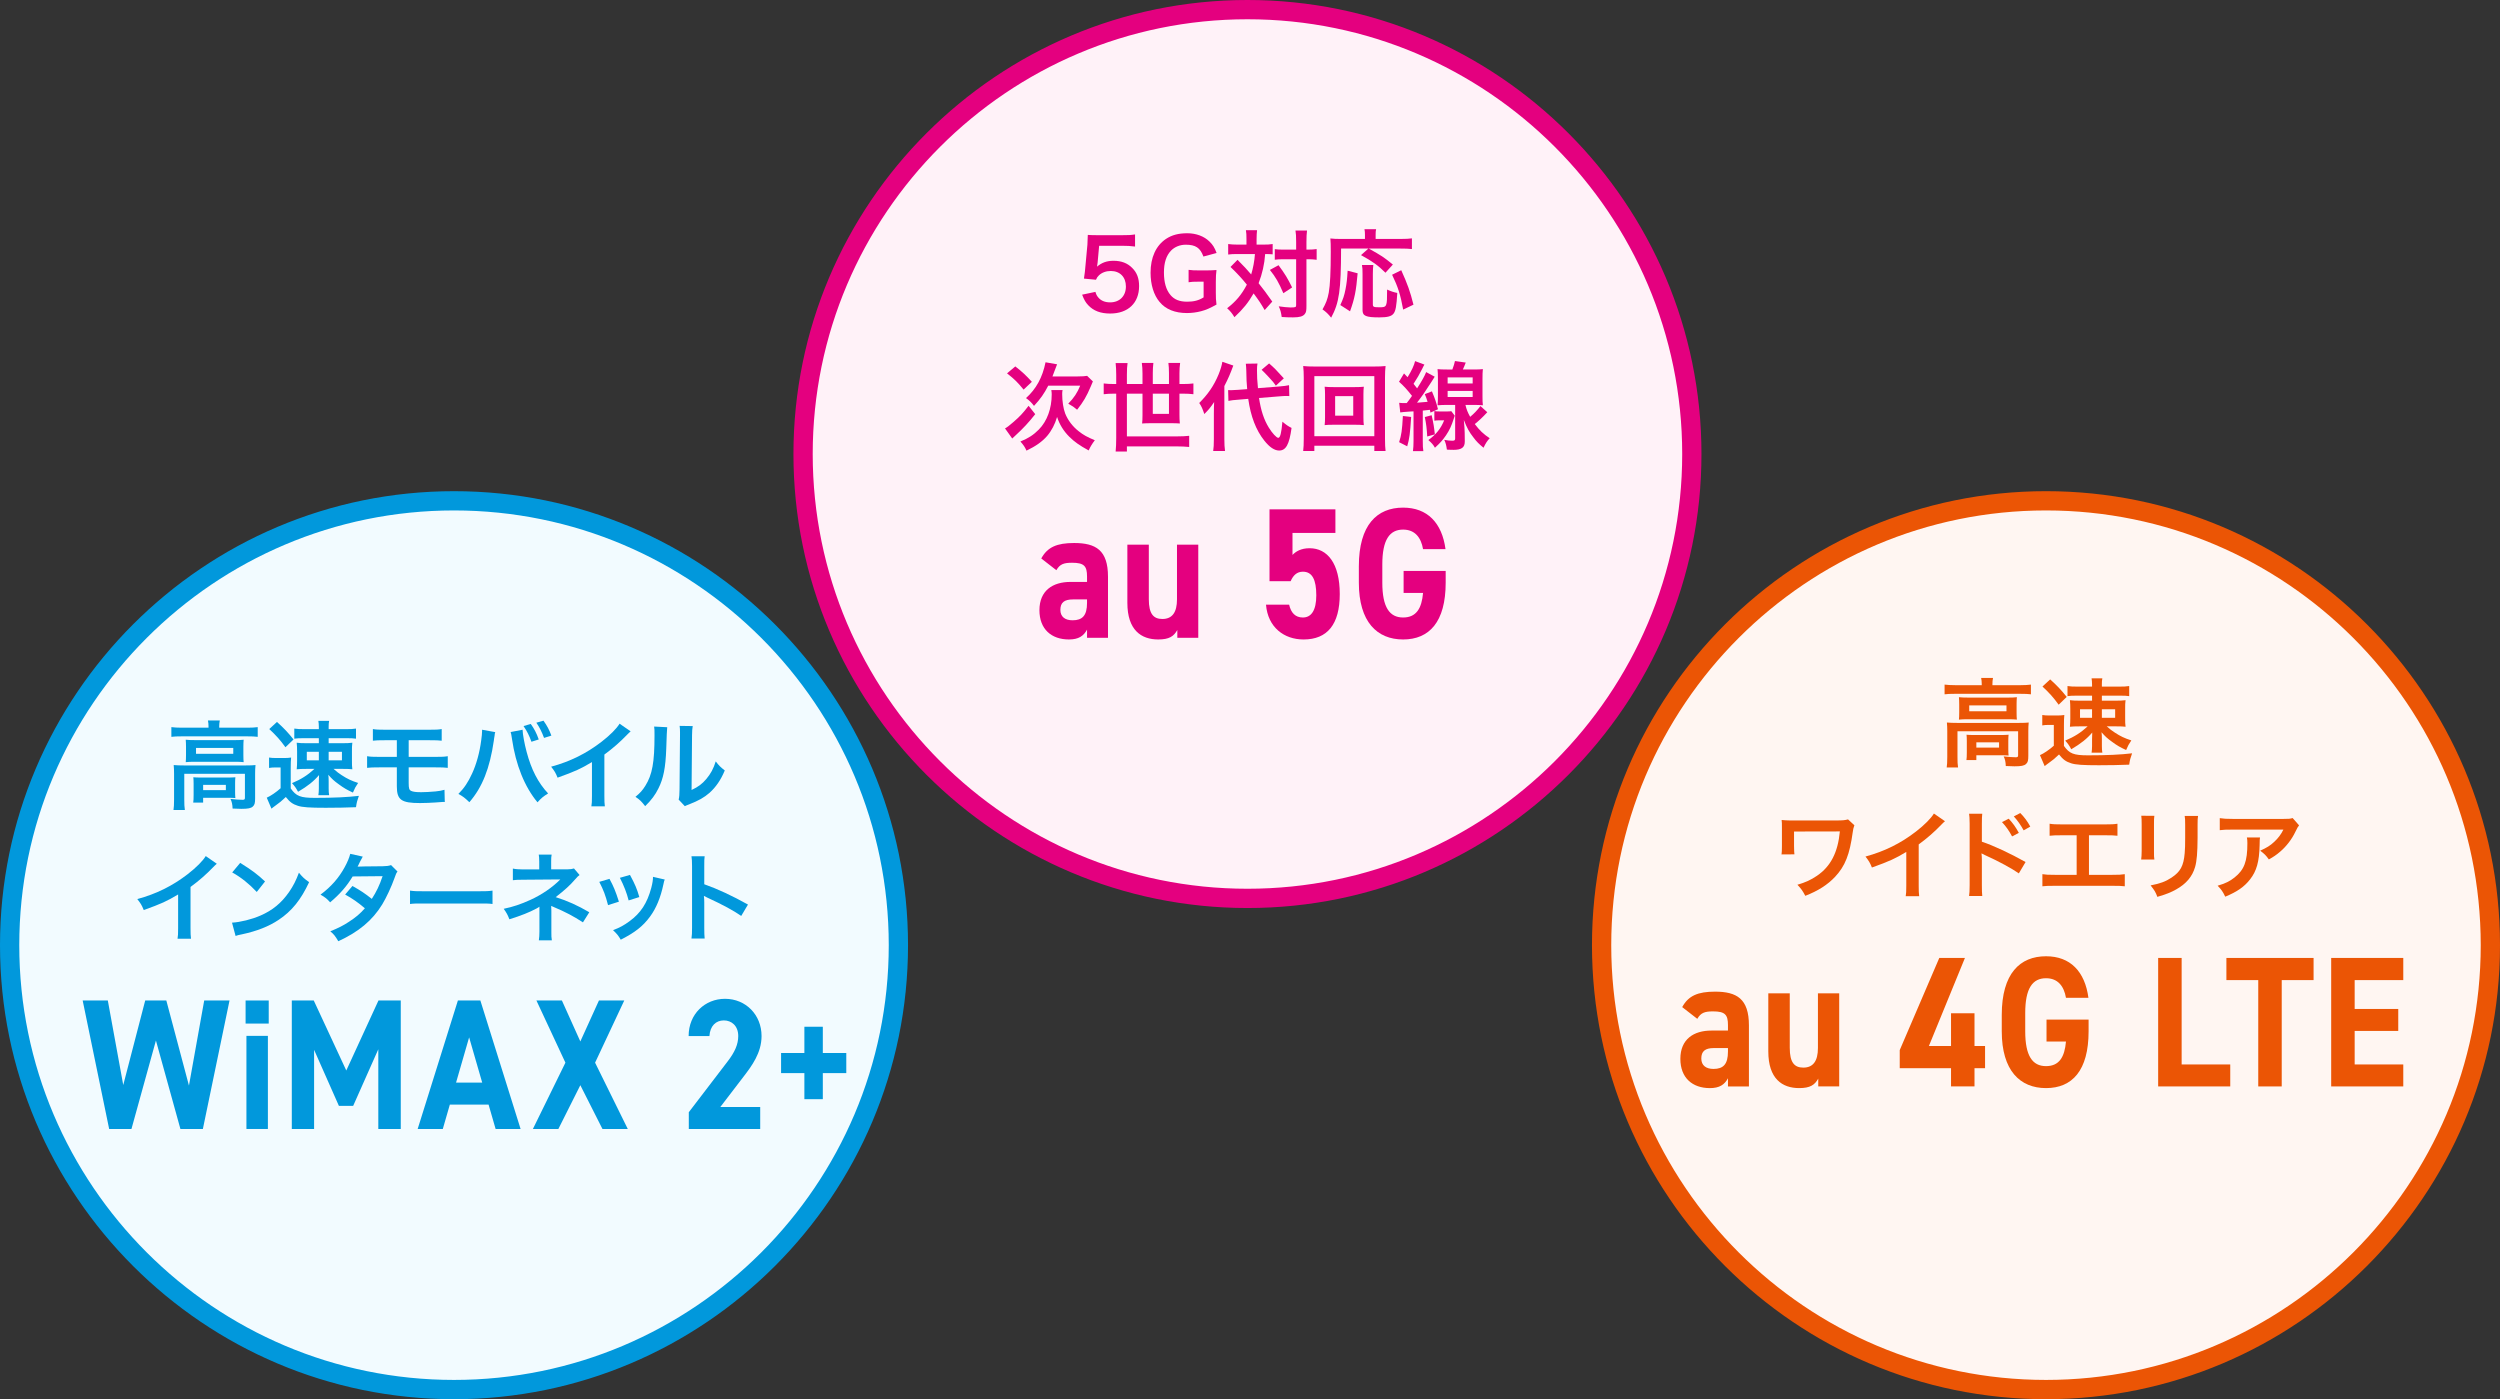 <?xml version="1.0" encoding="UTF-8"?><svg id="_レイヤー_1" xmlns="http://www.w3.org/2000/svg" width="387.985" height="217.147" viewBox="0 0 387.985 217.147"><rect x="0" y="0" width="387.985" height="217.147" fill="#333333" stroke="none"/><defs><style>.cls-1{fill:#e4007f;}.cls-2{fill:#0198dc;}.cls-3{fill:#eb5505;}.cls-4{fill:#f2fbff;}.cls-5{fill:#fff6f2;}.cls-6{fill:#fff2f8;}</style></defs><circle class="cls-4" cx="70.46" cy="146.688" r="68.965"/><path class="cls-2" d="m70.46,217.147C31.608,217.147,0,185.539,0,146.688s31.608-70.459,70.46-70.459,70.46,31.608,70.46,70.459-31.608,70.46-70.46,70.46Zm0-137.929c-37.203,0-67.47,30.267-67.47,67.469s30.267,67.47,67.47,67.47,67.47-30.267,67.47-67.47-30.267-67.469-67.47-67.469Z"/><path class="cls-2" d="m32.362,112.756c0-.344-.029-.643-.089-.941h1.837c-.059.314-.09.598-.09.926v.194h4.408c.672,0,1.09-.03,1.568-.09v1.509c-.494-.06-.867-.075-1.555-.075h-10.307c-.672,0-1.046.015-1.539.075v-1.509c.479.06.926.09,1.629.09h4.137v-.179Zm-5.348,7.334c0-.508-.015-.896-.059-1.359.478.045.91.06,1.553.06h9.68c.718,0,1.076-.015,1.465-.06-.045.463-.061.807-.061,1.345v3.809c0,.747-.074,1.031-.357,1.285-.299.269-.748.358-1.793.358-.314,0-.389,0-.867-.03-.159-.01-.318-.015-.478-.015-.03-.672-.104-1.016-.329-1.494.822.09,1.465.135,1.883.135.283,0,.358-.075.358-.314v-3.72h-9.411v3.974c0,.762.015,1.121.09,1.643h-1.764c.061-.313.09-.941.09-1.643v-3.974h0Zm1.854-4.198c0-.478-.016-.732-.045-1.09.433.045.791.06,1.448.06h6.214c.598,0,.912-.015,1.33-.06-.029.388-.045.612-.045,1.09v1.285c0,.583.016.747.045,1.105-.403-.044-.746-.06-1.404-.06h-6.184c-.584,0-.972.015-1.404.06.029-.313.045-.597.045-1.105v-1.285Zm7.617,6.961c0,.433.016.732.045,1.001-.283-.03-.836-.045-1.239-.045h-3.765v.747h-1.539c.045-.284.061-.613.061-1.21v-1.733c0-.433-.016-.688-.045-.986.344.03.657.044,1.21.044h4.093c.568,0,.777-.015,1.225-.044-.029.284-.045.508-.045.956,0,0,0,1.27,0,1.27Zm-6.064-5.871h5.781v-.912h-5.781v.912Zm1.105,5.646h3.525v-.822h-3.525v.822Z"/><path class="cls-2" d="m41.759,117.566c.389.06.627.075,1.195.075h1.09c.449,0,.777-.015,1.136-.075-.045.448-.06.836-.06,1.628v3.167c.836,1.195,1.508,1.464,3.734,1.464,2.957,0,5.094-.105,6.842-.314-.283.822-.328.956-.448,1.763-1.359.06-3.167.09-4.706.09-2.494,0-3.615-.075-4.332-.314-.791-.254-1.239-.583-1.852-1.359-.658.627-.986.896-1.584,1.315-.299.209-.492.373-.643.493l-.731-1.703c.567-.239,1.493-.866,2.151-1.464v-3.227h-.792c-.419,0-.628.015-1.001.075v-1.613h0Zm1.225-5.527c1.076.971,1.688,1.613,2.57,2.719l-1.256,1.21c-.776-1.09-1.449-1.837-2.51-2.823l1.195-1.105h0Zm4.078,2.525c-.643,0-.971.015-1.389.075v-1.569c.463.075.852.09,1.643.09h2.166v-.344c0-.344-.029-.672-.074-.941h1.673c-.06.269-.075.538-.075.866v.418h2.63c.807,0,1.136-.015,1.613-.09v1.569c-.463-.06-.702-.075-1.359-.075h-2.884v.776h2.242c.611,0,.985-.015,1.434-.075-.061.448-.061.747-.061,1.345v1.404c0,.627,0,.941.061,1.374-.373-.044-.747-.06-1.465-.06h-1.448c.553.493.776.657,1.255.971.866.567,1.494.866,2.555,1.21-.449.672-.479.747-.807,1.494-.941-.433-1.404-.702-2.196-1.285-.731-.523-1.061-.836-1.628-1.479.045.254.059.568.059,1.061v1.091c0,.418.016.687.075,1.016h-1.673c.045-.299.074-.612.074-1.031v-1.09c0-.104,0-.434.03-1.001-.807.956-1.763,1.718-3.257,2.599-.328-.612-.508-.866-.941-1.344,1.42-.598,2.436-1.24,3.481-2.211h-1.284c-.703,0-1.047.015-1.465.06.045-.463.061-.777.061-1.344v-1.389c0-.598-.016-.912-.061-1.39.448.06.837.075,1.479.075h1.957v-.776h-2.42Zm.553,2.106v1.33h1.867v-1.33h-1.867Zm3.391,1.33h2.062v-1.33h-2.062v1.33Z"/><path class="cls-2" d="m58.854,119.09c-.972,0-1.359.015-1.883.075v-1.807c.553.089.881.104,1.912.104h2.703v-2.584h-1.822c-1.075,0-1.389.015-1.896.075v-1.808c.553.09.866.104,1.927.104h6.812c1.076,0,1.39-.015,1.942-.104v1.808c-.508-.06-.821-.075-1.912-.075h-3.212v2.584h4.152c1.017,0,1.359-.015,1.912-.104v1.807c-.521-.06-.91-.075-1.881-.075h-4.184v2.39c0,.896.074,1.121.403,1.27.284.134.747.194,1.539.194.538,0,1.448-.045,2.226-.12.568-.06.867-.104,1.389-.254l.045,1.897c-.104-.015-.193-.015-.254-.015-.089,0-.492.03-1.209.089-.658.045-1.658.09-2.376.09-2.913,0-3.601-.493-3.601-2.6v-2.943h-2.732Z"/><path class="cls-2" d="m76.86,113.623c-.045.165-.061.179-.074.299l-.03.254-.075.433-.045.359c-.627,4.287-1.792,7.23-3.794,9.53-.702-.672-.985-.896-1.703-1.285.896-.896,1.509-1.808,2.136-3.182.643-1.389,1.166-3.242,1.404-5.124.09-.612.135-1.12.135-1.449v-.209s2.047.374,2.047.374Zm4.242-.374c.016.688.284,2.151.627,3.436.732,2.764,1.778,4.78,3.332,6.453-.762.478-1.076.732-1.644,1.375-1.987-2.375-3.376-5.811-3.958-9.83-.09-.612-.135-.852-.209-1.075l1.852-.359h0Zm1.27-.896c.553.777.882,1.404,1.24,2.405l-1.135.358c-.344-.956-.658-1.598-1.226-2.435l1.12-.329h0Zm2.062,2.166c-.344-.926-.718-1.673-1.195-2.36l1.105-.314c.567.792.896,1.419,1.225,2.315,0,0-1.135.359-1.135.359Z"/><path class="cls-2" d="m97.873,113.503c-.254.224-.329.284-.553.523-1.12,1.165-2.241,2.136-3.525,3.077v6.379c0,.822.015,1.255.075,1.658h-2.092c.074-.433.09-.732.09-1.613v-5.258c-1.748,1.045-2.584,1.434-5.334,2.42-.312-.777-.478-1.031-1-1.703,2.957-.807,5.467-2.046,7.842-3.884,1.33-1.031,2.346-2.062,2.779-2.793l1.718,1.195h0Z"/><path class="cls-2" d="m103.548,112.861c-.04.279-.09,1.394-.15,3.346-.104,2.913-.433,4.601-1.209,6.14-.508,1.031-1.076,1.792-2.062,2.764-.582-.747-.807-.971-1.508-1.449.731-.598,1.09-1.001,1.538-1.718,1.075-1.718,1.419-3.645,1.419-7.828,0-.822,0-.956-.06-1.359l2.032.104h0Zm3.958-.179c-.075.433-.089.687-.104,1.419l-.074,8.5c1.045-.493,1.643-.941,2.285-1.703.688-.807,1.121-1.628,1.464-2.733.522.672.718.866,1.404,1.404-.612,1.479-1.39,2.6-2.375,3.481-.852.732-1.628,1.18-3.183,1.792-.328.12-.447.179-.642.269l-.956-1.016c.104-.433.119-.762.135-1.584l.074-8.425v-.448c0-.374-.016-.702-.06-.986l2.031.03h0Z"/><path class="cls-2" d="m33.647,134.049c-.254.224-.328.284-.553.523-1.12,1.165-2.24,2.136-3.525,3.077v6.379c0,.822.016,1.255.075,1.658h-2.091c.074-.433.089-.732.089-1.613v-5.258c-1.747,1.045-2.585,1.434-5.333,2.42-.313-.777-.479-1.031-1.001-1.703,2.958-.807,5.468-2.046,7.843-3.884,1.33-1.031,2.346-2.062,2.779-2.793,0,0,1.717,1.195,1.717,1.195Z"/><path class="cls-2" d="m36.007,143.192c1.285-.075,3.062-.508,4.422-1.105,1.867-.807,3.257-1.957,4.438-3.66.656-.956,1.075-1.777,1.523-2.987.582.702.822.926,1.584,1.464-1.271,2.733-2.689,4.497-4.736,5.856-1.523,1.016-3.376,1.748-5.691,2.241-.598.119-.643.134-.986.254l-.553-2.062Zm1.271-9.277c1.777,1.105,2.704,1.792,3.854,2.883l-1.285,1.628c-1.195-1.27-2.42-2.255-3.81-3.032l1.24-1.479h0Z"/><path class="cls-2" d="m61.69,135.259c-.194.254-.225.314-.463,1.001-.479,1.359-1.301,3.107-1.912,4.108-1.524,2.479-3.631,4.242-6.812,5.706-.479-.807-.672-1.061-1.24-1.539,1.27-.523,2.018-.896,2.914-1.494,1.061-.687,1.688-1.225,2.449-2.077-1.046-.896-1.941-1.523-3.062-2.136l1.135-1.329c1.256.702,1.883,1.12,3.004,2.001.701-1.076,1.209-2.121,1.672-3.525l-4.645.045c-.927,1.539-1.987,2.749-3.496,4.018-.493-.552-.717-.747-1.494-1.195,1.644-1.225,2.838-2.584,3.75-4.257.434-.792.731-1.524.866-2.077l1.942.433c-.11.179-.26.458-.449.837-.179.403-.283.583-.357.717.159-.02,1.453-.04,3.883-.06.613-.015.927-.045,1.315-.179l1.001,1h0Z"/><path class="cls-2" d="m63.633,138.217c.657.09.941.104,2.42.104h7.962c1.479,0,1.764-.015,2.42-.104v2.077c-.598-.075-.762-.075-2.435-.075h-7.933c-1.673,0-1.837,0-2.435.075v-2.077h0Z"/><path class="cls-2" d="m83.626,145.94c.06-.403.09-.836.09-1.33v-3.899c-.15.12-.254.179-.449.284-1.119.598-2.39,1.105-4.212,1.673-.284-.717-.419-.971-.882-1.628,1.479-.313,2.645-.702,4.153-1.389,1.733-.792,3.347-1.882,4.631-3.167h-.313c-.06.01-1.882.025-5.468.045-.866,0-1.03.015-1.583.075v-1.808c.389.09.955.134,1.598.134h2.495v-1.225c-.015-.553-.015-.762-.075-1.076h2.002c-.06.284-.074.553-.074,1.046v1.24h2.524c.448,0,.731-.045,1.016-.135l.866,1.016c-.254.194-.269.209-.656.642-.838.971-1.614,1.673-3.049,2.793,1.809.568,3.437,1.3,5.215,2.346l-.986,1.568c-1.523-.986-2.689-1.599-4.557-2.39-.193-.09-.225-.09-.373-.165.015.18.029.598.029.732v3.286c0,.657,0,.896.075,1.33h-2.017,0Z"/><path class="cls-2" d="m94.589,136.395c.627,1.15.926,1.867,1.463,3.54l-1.688.538c-.389-1.509-.688-2.301-1.359-3.615l1.584-.463h0Zm8.574.104c-.09.224-.119.299-.209.762-.434,2.032-1.105,3.675-2.062,4.975-1.104,1.509-2.345,2.479-4.556,3.6-.388-.657-.567-.881-1.194-1.479,1.045-.403,1.658-.732,2.539-1.375,1.748-1.27,2.748-2.793,3.391-5.184.194-.732.27-1.254.27-1.718,0,0,1.822.418,1.822.418Zm-5.393-.717c.791,1.479,1.075,2.136,1.449,3.436l-1.658.523c-.284-1.136-.732-2.286-1.359-3.511,0,0,1.568-.448,1.568-.448Z"/><path class="cls-2" d="m107.312,145.657c.074-.478.09-.881.09-1.673v-9.575c0-.732-.029-1.121-.09-1.524h2.047c-.061.448-.061.643-.061,1.568v2.779c2.047.717,4.393,1.808,6.783,3.152l-1.047,1.763c-1.239-.852-2.793-1.703-5.287-2.853-.344-.165-.389-.179-.508-.254.045.418.059.597.059,1.016v3.944c0,.777.016,1.165.061,1.658,0,0-2.047,0-2.047,0Z"/><path class="cls-2" d="m20.4,175.21h-3.46l-4.111-19.941h3.902l2.395,13.121,3.408-13.121h3.277l3.512,13.207,2.368-13.207h3.929l-4.137,19.941h-3.486l-3.799-13.728-3.798,13.728h0Z"/><path class="cls-2" d="m38.114,155.269h3.59v3.583h-3.59v-3.583Zm.131,5.491h3.33v14.45h-3.33v-14.45Z"/><path class="cls-2" d="m53.742,166.135l4.995-10.866h3.46v19.941h-3.486v-12.369l-3.902,8.786h-2.212l-3.85-8.699v12.283h-3.461v-19.941h3.408l5.048,10.866Z"/><path class="cls-2" d="m64.819,175.21l6.244-19.941h3.486l6.244,19.941h-3.877l-1.093-3.786h-6.01l-1.093,3.786s-3.902,0-3.902,0Zm5.957-7.196h4.059l-2.029-7.022s-2.029,7.022-2.029,7.022Z"/><path class="cls-2" d="m82.702,175.21l5.047-10.289-4.5-9.652h3.954l2.862,6.358,2.887-6.358h3.93l-4.527,9.652,5.073,10.289h-3.929l-3.434-6.792-3.408,6.792h-3.955Z"/><path class="cls-2" d="m117.979,175.21h-11.082v-2.601l6.01-7.861c1.118-1.445,1.664-2.659,1.664-3.959,0-1.618-1.066-2.427-2.236-2.427-1.223,0-2.134.838-2.238,2.427h-3.226c0-3.439,2.55-5.78,5.646-5.78,3.227,0,5.672,2.485,5.672,5.78,0,2.63-1.561,4.682-2.706,6.185l-3.694,4.826h6.191v3.41h0Z"/><path class="cls-2" d="m121.219,163.419h3.616v-4.075h2.861v4.075h3.643v3.121h-3.643v4.046h-2.861v-4.046h-3.616v-3.121Z"/><circle class="cls-5" cx="317.525" cy="146.688" r="68.965"/><path class="cls-3" d="m317.525,217.147c-38.852,0-70.46-31.608-70.46-70.459s31.608-70.46,70.46-70.46,70.46,31.608,70.46,70.46-31.608,70.459-70.46,70.459Zm0-137.929c-37.203,0-67.47,30.267-67.47,67.47s30.267,67.469,67.47,67.469,67.47-30.267,67.47-67.469-30.267-67.47-67.47-67.47Z"/><path class="cls-3" d="m307.553,106.155c0-.344-.029-.643-.09-.941h1.838c-.06.314-.09.598-.09.926v.194h4.407c.672,0,1.091-.03,1.568-.09v1.509c-.493-.06-.866-.075-1.554-.075h-10.308c-.672,0-1.046.015-1.538.075v-1.509c.478.06.926.09,1.628.09h4.138v-.179Zm-5.348,7.334c0-.508-.016-.896-.06-1.359.478.045.911.06,1.554.06h9.68c.717,0,1.076-.015,1.464-.06-.045.463-.06.807-.06,1.345v3.809c0,.747-.074,1.031-.358,1.285-.299.269-.747.358-1.793.358-.313,0-.388,0-.866-.03-.16-.01-.319-.015-.479-.015-.029-.672-.104-1.016-.328-1.494.822.09,1.464.135,1.883.135.283,0,.357-.075.357-.314v-3.72h-9.41v3.974c0,.762.014,1.121.089,1.643h-1.763c.061-.313.09-.941.09-1.643v-3.974Zm1.853-4.198c0-.478-.015-.732-.045-1.09.433.045.792.06,1.448.06h6.215c.598,0,.912-.015,1.33-.06-.03.388-.045.612-.045,1.09v1.285c0,.583.015.747.045,1.105-.404-.044-.748-.06-1.404-.06h-6.185c-.583,0-.972.015-1.404.06.03-.313.045-.597.045-1.105,0,0,0-1.285,0-1.285Zm7.618,6.961c0,.433.016.732.045,1.001-.283-.03-.836-.045-1.24-.045h-3.764v.747h-1.539c.045-.284.06-.613.06-1.21v-1.733c0-.433-.015-.688-.044-.986.343.03.656.044,1.209.044h4.094c.567,0,.776-.015,1.225-.044-.029.284-.045.508-.045.956v1.27Zm-6.064-5.871h5.781v-.911h-5.781v.911Zm1.105,5.646h3.525v-.821h-3.525v.821Z"/><path class="cls-3" d="m316.95,110.965c.388.06.627.075,1.194.075h1.091c.448,0,.777-.015,1.135-.075-.045.448-.059.836-.059,1.628v3.167c.836,1.195,1.508,1.464,3.734,1.464,2.957,0,5.094-.104,6.842-.314-.284.822-.329.956-.449,1.763-1.359.06-3.166.09-4.705.09-2.494,0-3.615-.075-4.332-.314-.792-.254-1.24-.583-1.853-1.359-.657.627-.985.896-1.583,1.315-.299.209-.493.373-.643.493l-.732-1.703c.568-.239,1.494-.866,2.151-1.464v-3.227h-.792c-.418,0-.627.015-1,.075v-1.613h0Zm1.225-5.527c1.075.971,1.688,1.613,2.569,2.719l-1.255,1.21c-.777-1.09-1.449-1.837-2.51-2.823l1.195-1.105Zm4.078,2.525c-.643,0-.971.015-1.39.074v-1.568c.464.075.852.09,1.644.09h2.166v-.344c0-.344-.029-.672-.074-.941h1.672c-.059.269-.074.538-.074.866v.418h2.629c.807,0,1.136-.015,1.613-.09v1.568c-.463-.06-.701-.074-1.359-.074h-2.883v.776h2.24c.613,0,.986-.015,1.436-.075-.061.448-.061.747-.061,1.345v1.404c0,.627,0,.941.061,1.374-.374-.044-.748-.06-1.465-.06h-1.449c.553.493.777.657,1.256.971.865.567,1.493.866,2.554,1.21-.448.672-.478.747-.807,1.494-.94-.433-1.404-.702-2.196-1.285-.731-.523-1.061-.836-1.628-1.479.045.254.06.568.06,1.061v1.091c0,.418.016.687.074,1.016h-1.672c.045-.299.074-.612.074-1.031v-1.09c0-.104,0-.433.029-1.001-.807.956-1.762,1.718-3.256,2.599-.328-.612-.508-.866-.941-1.344,1.42-.598,2.436-1.24,3.48-2.211h-1.285c-.701,0-1.045.015-1.463.06.045-.463.06-.777.06-1.344v-1.389c0-.598-.015-.912-.06-1.39.447.06.836.075,1.479.075h1.957v-.776s-2.42,0-2.42,0Zm.553,2.106v1.33h1.867v-1.33h-1.867Zm3.391,1.33h2.062v-1.33h-2.062v1.33Z"/><path class="cls-3" d="m287.79,128.075c-.149.434-.193.583-.254,1.061-.479,3.496-1.18,5.258-2.734,6.932-1.164,1.24-2.658,2.196-4.631,2.958-.433-.807-.611-1.061-1.225-1.718,1.27-.374,2.062-.732,3.033-1.389,2.136-1.449,3.256-3.645,3.555-6.887l-7.11.015v2.226c.01.707.03,1.146.06,1.315l-2.002.015c.045-.358.061-.612.061-1.285v-2.853c0-.627,0-.807-.045-1.21.402.044.881.075,1.24.075h7.229c1.001,0,1.314-.03,1.837-.165,0,0,.986.911.986.911Z"/><path class="cls-3" d="m301.849,127.448c-.254.224-.329.284-.553.523-1.12,1.165-2.241,2.136-3.525,3.077v6.379c0,.822.015,1.255.075,1.658h-2.092c.074-.433.09-.732.09-1.613v-5.258c-1.748,1.045-2.584,1.434-5.334,2.42-.312-.777-.478-1.031-1-1.703,2.957-.807,5.467-2.046,7.842-3.884,1.33-1.031,2.346-2.062,2.779-2.793,0,0,1.718,1.195,1.718,1.195Z"/><path class="cls-3" d="m305.588,139.055c.061-.418.09-.822.09-1.673v-9.575c-.016-.867-.029-1.166-.09-1.524h2.047c-.045.403-.061.687-.061,1.568v2.779c1.733.567,4.422,1.822,6.783,3.152l-1.047,1.763c-1.045-.747-3.166-1.897-5.287-2.853-.344-.165-.389-.179-.508-.254.045.418.059.672.059,1.016v3.944c0,.807.016,1.225.061,1.658h-2.047Zm6.154-11.996c.658.702,1.061,1.27,1.568,2.196l-1.045.553c-.493-.911-.912-1.509-1.568-2.226,0,0,1.045-.523,1.045-.523Zm2.316,1.808c-.449-.822-.941-1.524-1.524-2.166l1.001-.523c.672.687,1.09,1.255,1.554,2.106l-1.03.583Z"/><path class="cls-3" d="m324.197,135.769h3.615c1.046,0,1.359-.015,1.942-.104v1.882c-.538-.06-.927-.075-1.912-.075h-8.963c-.986,0-1.375.015-1.912.075v-1.882c.582.089.896.104,1.941.104h3.376v-6.14h-2.286c-.985,0-1.373.015-1.912.075v-1.867c.568.089.927.104,1.942.104h6.647c1.016,0,1.375-.015,1.942-.104v1.867c-.538-.06-.911-.075-1.912-.075h-2.51v6.14Z"/><path class="cls-3" d="m334.344,126.611c-.059.418-.059.553-.059,1.345v4.123c0,.747,0,.941.059,1.315h-2.046c.044-.344.075-.807.075-1.345v-4.108c0-.762-.016-.956-.061-1.344l2.031.015Zm6.782.015c-.06.374-.075.538-.075,1.389v2.017c-.014,2.331-.119,3.585-.388,4.526-.433,1.494-1.39,2.614-2.942,3.48-.792.448-1.539.747-2.914,1.15-.268-.732-.418-.986-1.045-1.778,1.464-.284,2.33-.597,3.227-1.195,1.404-.926,1.896-1.837,2.062-3.809.06-.643.075-1.3.075-2.495v-1.867c0-.762-.016-1.076-.075-1.419h2.076Z"/><path class="cls-3" d="m350.739,129.973c-.045.284-.045.299-.061,1.21-.059,2.554-.463,3.988-1.479,5.288-.896,1.15-1.986,1.912-3.854,2.689-.389-.807-.583-1.076-1.181-1.703,1.21-.358,1.882-.687,2.614-1.27,1.523-1.21,2.002-2.495,2.002-5.318,0-.448-.016-.583-.074-.896h2.031Zm6.064-1.882c-.209.254-.209.269-.598,1.045-.522,1.105-1.389,2.226-2.3,3.003-.598.523-1.091.852-1.793,1.24-.448-.627-.672-.852-1.345-1.359,1.002-.448,1.568-.792,2.182-1.375.612-.567,1.075-1.18,1.419-1.897h-7.843c-1.045,0-1.419.015-2.031.09v-1.868c.567.09,1.03.12,2.061.12h7.799c.896,0,1.03-.015,1.449-.134l1,1.135h0Z"/><path class="cls-3" d="m265.594,159.938h2.576v-.838c0-1.618-.442-2.139-2.315-2.139-1.274,0-1.899.203-2.445,1.156l-2.342-1.821c.963-1.763,2.42-2.398,5.1-2.398,3.356,0,5.255,1.098,5.255,5.231v9.479h-3.252v-1.271c-.52.982-1.301,1.532-2.81,1.532-2.706,0-4.579-1.59-4.579-4.538,0-3.063,2.082-4.393,4.812-4.393Zm2.576,2.716h-2.186c-1.353,0-1.951.492-1.951,1.619,0,1.098.755,1.618,1.899,1.618,1.509,0,2.237-.722,2.237-2.688,0,0,0-.549,0-.549Z"/><path class="cls-3" d="m285.434,168.607h-3.252v-1.214c-.546.983-1.248,1.474-2.965,1.474-2.628,0-4.787-1.445-4.787-5.693v-9.017h3.33v8.468c0,2.283.729,3.063,2.107,3.063,1.535,0,2.264-1.041,2.264-3.035v-8.497h3.303v14.45Z"/><path class="cls-3" d="m304.946,148.667l-5.594,13.669h3.436v-5.086h3.642v5.086h1.64v3.439h-1.64v2.832h-3.642v-2.832h-7.961v-2.804l6.139-14.305h3.98Z"/><path class="cls-3" d="m324.137,158.232v1.821c0,6.098-2.549,8.814-6.607,8.814-4.033,0-6.869-2.717-6.869-8.814v-2.543c0-6.445,2.836-9.104,6.869-9.104,3.771,0,6.035,2.37,6.582,6.445h-3.486c-.312-1.821-1.275-3.035-3.096-3.035-2.107,0-3.227,1.589-3.227,5.404v2.833c0,3.814,1.119,5.404,3.227,5.404,2.055,0,2.888-1.416,3.096-3.815h-3.018v-3.41h6.529Z"/><path class="cls-3" d="m338.577,165.197h7.545v3.41h-11.188v-19.941h3.643v16.531Z"/><path class="cls-3" d="m359.053,148.667v3.439h-4.943v16.502h-3.642v-16.502h-4.943v-3.439h13.528Z"/><path class="cls-3" d="m372.975,148.667v3.439h-7.545v4.479h6.764v3.41h-6.764v5.202h7.545v3.41h-11.188v-19.941h11.188Z"/><circle class="cls-6" cx="193.597" cy="70.46" r="68.965"/><path class="cls-1" d="m193.598,140.919c-38.852,0-70.46-31.608-70.46-70.46S154.746,0,193.598,0s70.46,31.608,70.46,70.459-31.608,70.46-70.46,70.46Zm0-137.929c-37.203,0-67.47,30.267-67.47,67.469s30.267,67.47,67.47,67.47,67.47-30.267,67.47-67.47S230.801,2.99,193.598,2.99Z"/><path class="cls-1" d="m170,45.297c.134.433.238.627.447.867.418.508,1.046.762,1.838.762,1.479,0,2.449-.986,2.449-2.465,0-1.464-.926-2.405-2.345-2.405-.731,0-1.39.239-1.853.688-.209.209-.313.343-.447.672l-1.868-.179c.149-1.061.165-1.135.194-1.553l.344-3.705c.015-.269.045-.777.06-1.523.448.03.792.045,1.583.045h3.676c1.03,0,1.404-.015,2.076-.12v1.882c-.658-.09-1.24-.12-2.062-.12h-3.511l-.238,2.614c-.016.119-.045.329-.09.627.731-.627,1.523-.912,2.555-.912,1.209,0,2.18.359,2.912,1.121.732.717,1.061,1.613,1.061,2.809,0,2.629-1.718,4.257-4.496,4.257-1.479,0-2.584-.418-3.406-1.3-.403-.433-.612-.791-.941-1.628l2.062-.433Z"/><path class="cls-1" d="m188.688,45.327c0,.881.016,1.285.104,1.942-1.061.583-1.599.821-2.39,1.031-.672.179-1.465.284-2.196.284-1.867,0-3.302-.583-4.242-1.718-.911-1.076-1.404-2.689-1.404-4.542,0-2.375.837-4.198,2.39-5.243.927-.613,1.942-.881,3.316-.881,1.359,0,2.6.463,3.436,1.285.523.508.793.941,1.105,1.777l-2.046.553c-.493-1.359-1.21-1.837-2.749-1.837-.881,0-1.703.329-2.271.911-.747.777-1.105,1.882-1.105,3.406,0,1.539.344,2.704,1.017,3.496.611.717,1.418,1.031,2.599,1.031,1.016,0,1.778-.194,2.54-.672v-2.435h-.807c-.762,0-1.076.015-1.524.09v-1.927c.538.075.866.09,1.792.09h.777c.688,0,1.121-.015,1.763-.06-.075.553-.104,1.016-.104,1.853v1.568Z"/><path class="cls-1" d="m193.445,37.125c0-.672-.014-1-.089-1.404h1.733c-.045.403-.075.807-.075,1.404v.837h1.061c.628,0,.985-.015,1.435-.09v1.599c-.359-.03-.553-.045-1.166-.045-.104,1.554-.447,3.062-1.016,4.526.941,1.195,1.061,1.359,2.121,2.853l-1.18,1.314c-.627-1.075-.852-1.419-1.719-2.584-.836,1.449-1.598,2.39-2.973,3.689-.402-.657-.642-.941-1.135-1.389,1.375-1.061,2.256-2.121,3.062-3.66-.688-.867-1.509-1.763-2.539-2.749l1.09-1.105c.199.199.592.602,1.18,1.21.12.119.374.403.941,1.061.299-.971.508-2.091.583-3.167h-2.764c-.553,0-.972.015-1.39.075v-1.628c.448.06.896.09,1.479.09h1.359v-.837Zm4.975,4.034c1.002,1.359,1.42,2.046,2.107,3.451l-1.359.896c-.703-1.644-1.195-2.51-2.092-3.615l1.344-.732Zm.837-.926c-.642,0-1.001.015-1.419.075v-1.643c.403.06.762.075,1.419.075h1.897v-1.18c0-.881-.029-1.359-.104-1.778h1.792c-.06.463-.09.971-.09,1.778v1.18h.18c.627,0,1.031-.03,1.404-.09v1.673c-.079-.01-.194-.025-.344-.045-.148-.03-.643-.045-1.045-.045h-.195v7.215c0,.777-.045,1.031-.268,1.299-.285.359-.822.508-1.809.508-.612,0-1.165-.015-1.762-.06-.105-.747-.21-1.12-.464-1.658.538.09,1.435.179,1.808.179.807,0,.896-.044.896-.358v-7.125h-1.897Z"/><path class="cls-1" d="m208.127,38.575c-.016,6.498-.284,8.396-1.539,10.726-.479-.597-.777-.881-1.344-1.285.553-.971.776-1.568.971-2.599.209-1.121.313-3.301.313-6.319,0-1.076-.015-1.584-.06-2.091.492.06.911.075,1.553.075h3.811v-.657c0-.329-.016-.568-.075-.852h1.808c-.061.239-.075.463-.075.866v.643h3.869c.821,0,1.329-.03,1.763-.09v1.658c-.523-.06-.986-.075-1.748-.075h-4.944c2.002,1.121,2.301,1.314,3.735,2.48l-1.15,1.27c-1.121-1.12-1.973-1.733-3.795-2.734l1.15-1.016h-4.242Zm-.119,8.769c.463-1.016.611-1.464.807-2.45.179-.926.254-1.554.328-2.883l1.553.403c-.238,2.763-.463,3.899-1.18,5.9l-1.508-.971Zm5.123-6.214c-.045.343-.074.776-.074,1.404v4.691c0,.403.119.463,1.016.463,1.18,0,1.195-.06,1.195-2.749.598.269,1.075.433,1.583.523-.12,2.046-.254,2.793-.583,3.211-.328.418-.941.583-2.211.583-2.076,0-2.599-.224-2.599-1.121v-5.617c0-.672-.015-1.031-.09-1.389,0,0,1.763,0,1.763,0Zm4.631,6.916c-.418-2.3-.791-3.495-1.718-5.407l1.419-.702c.986,2.181,1.39,3.316,1.897,5.348,0,0-1.599.762-1.599.762Z"/><path class="cls-1" d="m160.662,64.275c-.956,1.225-1.896,2.241-3.077,3.316-.299.269-.358.329-.493.463l-1.12-1.568c.313-.165.612-.389,1.3-.986,1.016-.881,1.479-1.375,2.359-2.525l1.031,1.3Zm-3.092-7.41c1.105.867,1.643,1.375,2.569,2.39l-1.284,1.21c-.927-1.135-1.375-1.583-2.57-2.524l1.285-1.076Zm7.334,3.675c-.045.194-.059.389-.059.627,0,1.091.179,2.256.463,3.003.418,1.045,1.15,2.017,2.091,2.749.731.583,1.3.896,2.51,1.404-.419.553-.687.986-.956,1.583-1.464-.807-2.195-1.33-3.002-2.122-.896-.896-1.524-1.912-1.898-3.077-.312,1.105-.865,2.151-1.538,2.943-.776.896-1.778,1.599-3.212,2.286-.238-.553-.463-.867-.941-1.419,1.226-.493,2.047-1.03,2.854-1.852,1.285-1.3,2.002-3.257,2.002-5.453,0-.224-.016-.403-.06-.672h1.747Zm2.361-2.121c.687,0,1.119-.03,1.448-.089l.896.866c-.104.254-.149.358-.329.777-.643,1.523-1.164,2.42-2.121,3.615-.537-.448-.643-.523-1.374-.941.896-.911,1.404-1.688,1.853-2.793h-4.959c-.628,1.225-1.211,2.062-2.211,3.137-.374-.508-.732-.852-1.24-1.21,1.568-1.404,2.555-3.197,3.032-5.557l1.792.313c-.119.284-.148.374-.447,1.166-.09.239-.15.418-.27.717h3.93Z"/><path class="cls-1" d="m173.229,58.135c0-.672-.03-1.195-.089-1.792h1.852c-.074.478-.104,1.031-.104,1.792v1.464h2.42v-1.643c0-.627-.03-1.105-.104-1.628h1.793c-.061.523-.09,1.016-.09,1.613v1.658h2.51v-1.673c0-.672-.03-1.091-.09-1.599h1.822c-.074.508-.104.986-.104,1.613v1.658h.522c.688,0,1.181-.03,1.644-.09v1.673c-.493-.06-.956-.09-1.644-.09h-.522v3.287c0,.448.015.896.06,1.344-.402-.03-.746-.044-1.254-.044h-3.302c-.509,0-.837.015-1.3.044.045-.329.06-.762.06-1.27v-3.361h-2.42v6.633h7.782c.793,0,1.285-.03,1.883-.09v1.733c-.598-.06-1.165-.089-1.883-.089h-7.782v.792h-1.747c.059-.627.089-1.255.089-2.121v-6.857h-.299c-.672,0-1.181.03-1.644.09v-1.673c.479.06.972.09,1.644.09h.299v-1.464Zm5.677,2.958v3.137h2.51v-3.137h-2.51Z"/><path class="cls-1" d="m188.385,64.11c0-.762.015-1.15.045-1.718-.598.881-.807,1.135-1.524,1.867-.299-.881-.448-1.21-.792-1.718,1.375-1.375,2.286-2.704,3.003-4.437.299-.732.508-1.434.583-1.957l1.703.583c-.464,1.255-.793,2.032-1.39,3.182v8.276c0,.732.03,1.255.104,1.808h-1.838c.075-.508.105-1,.105-1.837v-4.048Zm7.006-2.345c.299,1.957.762,3.361,1.523,4.601.508.836,1.195,1.583,1.464,1.583.299,0,.493-.732.643-2.51.597.508.911.717,1.419.971-.344,2.554-.866,3.51-1.928,3.51-.717,0-1.493-.522-2.285-1.523-1.314-1.644-2.121-3.765-2.51-6.499l-1.583.135c-.657.045-1.03.089-1.493.179l-.045-1.673c.238.015.357.015.463.015.283,0,.762-.03,1.135-.06l1.359-.104c-.104-1.195-.104-1.345-.135-2.838,0-.299-.045-.852-.074-1.105l1.808-.03c-.06.313-.075.612-.075,1.12,0,.881.03,1.509.15,2.704l3.196-.254c.882-.075,1.21-.119,1.628-.209l.045,1.688c-.238-.015-.344-.015-.434-.015-.238,0-.611.015-1.105.06l-3.166.254Zm1.568-5.363c.836.732,1.031.926,2.285,2.315l-1.24,1.135c-.343-.508-.418-.583-1.09-1.314-.468-.508-.842-.891-1.121-1.15l1.166-.986Z"/><path class="cls-1" d="m213.286,69.996v-.821h-9.307v.821h-1.733c.061-.478.09-1.12.09-1.942v-9.456c0-.702-.029-1.24-.09-1.792.553.06,1.016.075,1.748.075h9.262c.747,0,1.211-.015,1.777-.075-.059.553-.089,1.046-.089,1.792v9.471c0,.807.03,1.553.089,1.927h-1.747Zm-9.307-2.3h9.307v-9.322h-9.307v9.322Zm6.229-7.619c.657,0,1.061-.015,1.449-.06-.045.358-.061.732-.061,1.195v3.57c0,.478.016.807.061,1.195-.434-.045-.822-.06-1.449-.06h-3.182c-.748,0-1.002.015-1.449.06.045-.403.06-.747.06-1.195v-3.57c0-.433-.015-.807-.06-1.195.373.044.791.06,1.449.06h3.182Zm-3.003,4.437h2.809v-3.032h-2.809v3.032Z"/><path class="cls-1" d="m217.15,62.512c.269.03.389.045.701.045h.464c.373-.478.493-.643.821-1.121-.807-1.016-1.18-1.434-2.017-2.196l.776-1.285.553.583c.613-.971,1.031-1.882,1.166-2.495l1.449.538c-.09.134-.165.284-.329.627-.374.762-.852,1.599-1.359,2.36.169.209.354.443.553.702.687-1.061,1.21-1.987,1.404-2.525l1.329.717c-.18.284-.283.448-.508.807-.896,1.404-1.464,2.226-2.24,3.227.881-.06,1.225-.089,1.643-.134-.193-.612-.224-.687-.434-1.195l1.105-.433c.494,1.18.643,1.628.941,2.779l-1.165.522c-.029-.129-.059-.274-.089-.433-.419.05-.787.09-1.105.12v4.721c0,.776.014,1.105.089,1.568h-1.613c.06-.508.09-.911.09-1.583v-4.586c-.09.015-.284.015-.598.03-.757.05-1.245.095-1.464.134l-.164-1.494Zm1.852,2.196c-.164,2.614-.269,3.376-.611,4.556l-1.256-.642c.359-1.105.463-1.823.583-4.063l1.284.149Zm3.182-.269c.299,1.33.374,1.837.494,2.973l-1.181.329c-.075-1.27-.149-1.912-.374-3.018l1.061-.284Zm1.285.792c-.403,0-.582.015-.866.06v-1.494c.269.045.419.06.911.06h1.016c.344,0,.523-.015.703-.045l.537.702c-.06.149-.074.194-.135.403-.373,1.166-.672,1.823-1.225,2.644-.508.732-.836,1.121-1.718,1.927-.224-.433-.522-.762-1.017-1.195,1.195-.852,1.942-1.793,2.451-3.062h-.658Zm3.959-2.39c.164.702.344,1.15.732,1.852.627-.522,1.061-.986,1.598-1.673l1.061.956c-.746.807-1.299,1.314-1.941,1.837.746.986,1.359,1.568,2.314,2.196-.402.434-.627.777-.955,1.479-.717-.583-1.091-.956-1.568-1.598-.643-.822-.986-1.434-1.494-2.719.09.911.135,1.553.135,2.017l.015,1.299c.015.956-.478,1.33-1.793,1.33-.015,0-.06,0-.089-.015h-.389c-.254,0-.27,0-.508-.03-.09-.672-.18-1.031-.404-1.509.523.09.867.135,1.226.135.374,0,.463-.075.463-.358v-5.199h-1.255c-.522,0-1.061.015-1.479.06.045-.388.06-.881.06-1.449v-2.704c0-.553-.015-1.061-.06-1.464.389.045.732.06,1.449.06h.852c.224-.597.313-.896.402-1.314l1.674.239c-.18.478-.284.717-.448,1.075h1.658c.747,0,1.075-.015,1.448-.06-.045.448-.059.777-.059,1.494v2.689c0,.672.014,1.046.059,1.434-.418-.045-.91-.06-1.418-.06h-1.285Zm-2.764-3.332h3.884v-.941h-3.884v.941Zm0,2.106h3.884v-.941h-3.884v.941Z"/><path class="cls-1" d="m166.125,90.312h2.576v-.838c0-1.618-.443-2.139-2.316-2.139-1.274,0-1.898.203-2.445,1.156l-2.342-1.821c.963-1.763,2.42-2.398,5.1-2.398,3.356,0,5.256,1.098,5.256,5.23v9.479h-3.252v-1.271c-.521.982-1.301,1.532-2.811,1.532-2.705,0-4.578-1.59-4.578-4.538,0-3.063,2.081-4.393,4.812-4.393Zm2.576,2.716h-2.186c-1.354,0-1.951.492-1.951,1.619,0,1.098.754,1.618,1.898,1.618,1.51,0,2.238-.722,2.238-2.688v-.549Z"/><path class="cls-1" d="m185.965,98.982h-3.252v-1.214c-.547.982-1.248,1.474-2.966,1.474-2.628,0-4.787-1.445-4.787-5.693v-9.017h3.33v8.468c0,2.283.729,3.063,2.107,3.063,1.535,0,2.264-1.041,2.264-3.035v-8.497h3.304v14.45Z"/><path class="cls-1" d="m200.299,90.196h-3.277v-11.155h10.225v3.67h-6.66v3.411c.494-.521,1.301-1.041,2.653-1.041,2.758,0,4.683,2.341,4.683,7.109,0,4.71-1.925,7.052-5.619,7.052-3.018,0-5.541-1.878-5.828-5.404h3.59c.287,1.271.963,1.994,2.135,1.994,1.301,0,2.08-1.099,2.08-3.439,0-2.427-.624-3.67-2.08-3.67-.938,0-1.51.578-1.9,1.474Z"/><path class="cls-1" d="m224.361,88.607v1.82c0,6.098-2.55,8.815-6.608,8.815-4.032,0-6.868-2.717-6.868-8.815v-2.543c0-6.445,2.836-9.104,6.868-9.104,3.772,0,6.036,2.37,6.583,6.445h-3.486c-.312-1.821-1.275-3.035-3.097-3.035-2.106,0-3.226,1.589-3.226,5.404v2.832c0,3.815,1.119,5.405,3.226,5.405,2.056,0,2.888-1.417,3.097-3.815h-3.019v-3.41h6.53Z"/></svg>
